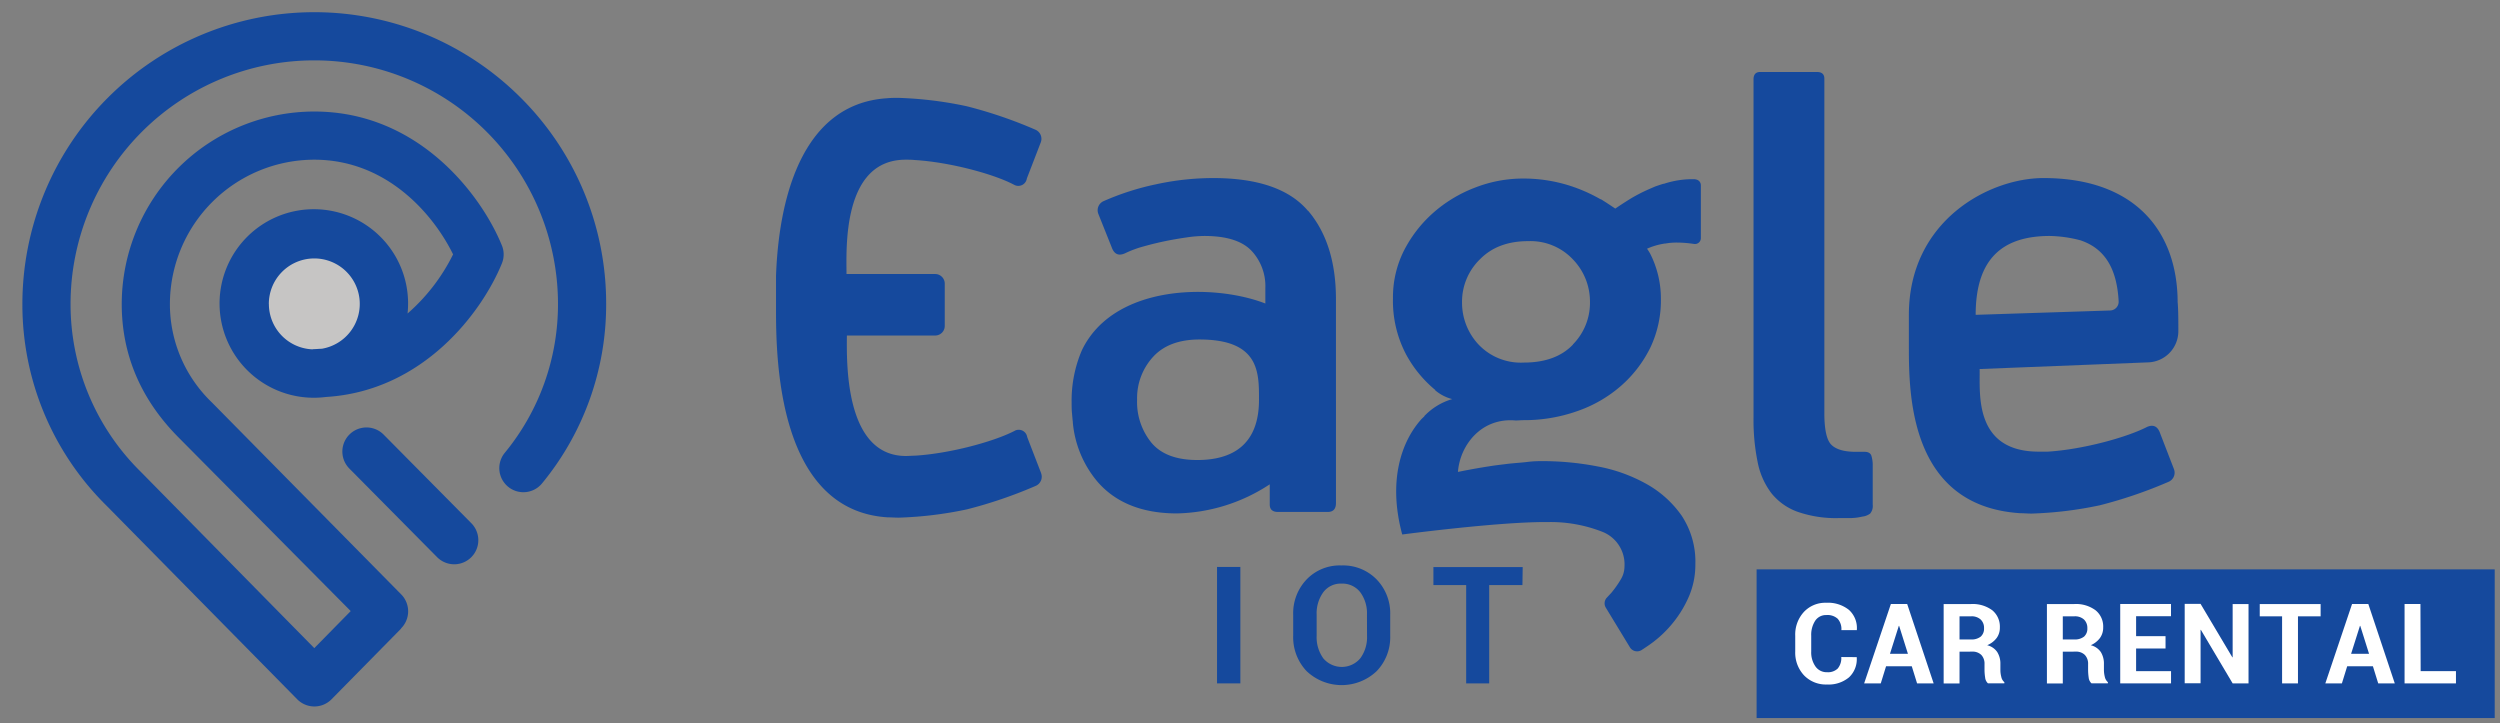 <?xml version="1.0" encoding="utf-8"?>
<svg id="Layer_1" data-name="Layer 1" xmlns="http://www.w3.org/2000/svg" viewBox="0 0 472.32 136.66"><rect x="0" y="0" width="472.32" height="136.66" fill="#808080" stroke="none"/><defs><style>.cls-1{fill:#15499d;}.cls-2{fill:#c6c5c4;}.cls-3{fill:#fff;}</style></defs><rect class="cls-1" x="331.87" y="107.57" width="139.45" height="28.09"/><path class="cls-2" d="M72.51,57.45A13.14,13.14,0,1,1,59.37,44.31,13.13,13.13,0,0,1,72.51,57.45"/><path class="cls-1" d="M98.37,18.45a55.15,55.15,0,0,0-94.14,39A53.33,53.33,0,0,0,20.15,95.56l36,36.55a4.55,4.55,0,0,0,6.49,0l13.14-13.35s0,0,0-.05l0,0a4.55,4.55,0,0,0,0-6.43L40,76a25.72,25.72,0,0,1-7.9-18.56A27.31,27.31,0,0,1,59.37,30.17h0c13.87,0,22.64,10.55,26.23,17.89A35.87,35.87,0,0,1,77,59.23,17.81,17.81,0,1,0,61.57,75c18.5-1.12,29.56-16.17,33.24-25.21a4.46,4.46,0,0,0,0-3.44C91,37,79.21,21.07,59.37,21.07h0A36.42,36.42,0,0,0,23,57.45c0,9.48,3.55,17.88,10.54,25l32.72,33-6.88,7L26.63,89.17a44.4,44.4,0,0,1-13.3-31.72,46,46,0,0,1,92.09,0A44.12,44.12,0,0,1,95.35,85.57a4.55,4.55,0,0,0,7.07,5.74,53.12,53.12,0,0,0,12.1-33.86,54.83,54.83,0,0,0-16.15-39m-47.58,39a8.59,8.59,0,1,1,10,8.44c-.48,0-1,.07-1.45.07A2.45,2.45,0,0,0,59,66a8.58,8.58,0,0,1-8.2-8.55"/><path class="cls-1" d="M72.48,82.11A4.55,4.55,0,1,0,66,88.52l16.58,16.74a4.55,4.55,0,0,0,6.47-6.41Z"/><path class="cls-1" d="M332.58,13.6h10.68q1.41,0,1.41,1.26v63.2c0,3,.42,5,1.26,5.9s2.39,1.4,4.64,1.4h1.69c.75,0,1.19.29,1.33.85a6,6,0,0,1,.22,1.55v7.59a2.21,2.21,0,0,1-.49,1.68,3,3,0,0,1-1.48.57,10.23,10.23,0,0,1-2.39.28h-2a22,22,0,0,1-7.87-1.2,11.2,11.2,0,0,1-4.92-3.51,14.2,14.2,0,0,1-2.6-5.91,39.67,39.67,0,0,1-.77-8.36V15c0-.93.42-1.4,1.26-1.4"/><path class="cls-1" d="M226.22,86.91q-5.91,0-8.65-3.23a12.16,12.16,0,0,1-2.74-8.15,11.56,11.56,0,0,1,3-8.09c2-2.2,4.94-3.3,8.79-3.3,11.37,0,11.24,6.29,11.24,11.39,0,8.55-5.07,11.38-11.66,11.38M247.1,39.82q-5.25-6.18-17.93-6.18a51.07,51.07,0,0,0-10.82,1.19A50,50,0,0,0,208.5,38a1.88,1.88,0,0,0-1,2.39l2.53,6.33c.47,1.31,1.31,1.69,2.53,1.13A20.09,20.09,0,0,1,216,46.57c1.32-.37,2.68-.71,4.08-1s2.76-.52,4.08-.71a24,24,0,0,1,3.37-.28q6.2,0,8.86,2.74a9.76,9.76,0,0,1,2.67,7.1v2.92c-9.92-3.84-28.7-3.63-34.67,8.85A24.14,24.14,0,0,0,202.46,76c0,.69,0,1.39.07,2.09s.09,1.1.16,1.64c0,0,0,.1,0,.14A20.12,20.12,0,0,0,207.34,91c3.11,3.61,7.9,6,15,6a33,33,0,0,0,17.55-5.5v3.82c0,.93.52,1.4,1.56,1.4h9.39q1.56,0,1.56-1.68V56.55q0-10.54-5.26-16.73"/><path class="cls-1" d="M297.16,65.12q-3.24,3.38-9.28,3.38a11,11,0,0,1-8.58-3.45,11.56,11.56,0,0,1-3.08-7.94A11.18,11.18,0,0,1,279.59,49q3.38-3.45,9.13-3.44A11,11,0,0,1,297.16,49a11.45,11.45,0,0,1,3.23,8.08,11.17,11.17,0,0,1-3.23,8M320.3,33.86a17.24,17.24,0,0,0-5.93.86l-.12,0-.75.24-.73.25-.66.28-.2.09c-.29.13-.59.25-.88.39-.88.4-1.8.88-2.77,1.44-1.77,1.09-3.09,2-3.09,2s-.81-.55-1.59-1.06c-.38-.24-.74-.48-1.12-.7l-.07,0a30.24,30.24,0,0,0-5.89-2.59,28.84,28.84,0,0,0-8.69-1.33,25,25,0,0,0-9.25,1.76,25.75,25.75,0,0,0-7.92,4.84,24.25,24.25,0,0,0-5.47,7.17,19.65,19.65,0,0,0-2,8.86A21.7,21.7,0,0,0,265.67,67a22.71,22.71,0,0,0,5.47,6.66l0,.07a8.06,8.06,0,0,0,3.22,1.67,11.92,11.92,0,0,0-5.27,3.21l0,.07c-.18.14-.33.3-.49.45-3.87,4.25-6.41,11.76-3.68,21.85,0,0,17.74-2.35,26.95-2.35q.45,0,.75,0a26.76,26.76,0,0,1,10,1.8,6.61,6.61,0,0,1,4.29,6.61,4.75,4.75,0,0,1-.71,2.45,19.41,19.41,0,0,1-1.68,2.4c-.23.27-.59.64-.92,1a1.57,1.57,0,0,0-.22,1.91l4.56,7.5a1.59,1.59,0,0,0,2.19.52c.57-.37,1.14-.75,1.7-1.15a21.46,21.46,0,0,0,4.35-4.14,21.1,21.1,0,0,0,3-5.07,15.16,15.16,0,0,0,1.12-5.82,15.76,15.76,0,0,0-2.59-9.22,20,20,0,0,0-6.67-6,30,30,0,0,0-9.22-3.3,54.55,54.55,0,0,0-10.34-1c-.75,0-1.68,0-2.8.14s-2.35.21-3.66.35l-2.43.3c-3.94.57-7.14,1.25-7.14,1.25.34-4.88,4.28-10.31,10.9-9.72h0c.48,0,1-.06,1.47-.06a30,30,0,0,0,10.12-1.69,24.84,24.84,0,0,0,8.29-4.77,23.15,23.15,0,0,0,5.56-7.24,20.75,20.75,0,0,0,2-9.21,18.72,18.72,0,0,0-2.05-8.59,9.87,9.87,0,0,0-.57-.89,12.67,12.67,0,0,1,3-.92l.35-.06.13,0a11.87,11.87,0,0,1,2.27-.18h.15a23.23,23.23,0,0,1,3,.26,1.11,1.11,0,0,0,1.27-1.09V35a1.1,1.1,0,0,0-1-1.1"/><path class="cls-1" d="M373.26,59.48c0-10.75,5.21-14.89,14-14.9a24.29,24.29,0,0,1,5.82.83c4.49,1.52,6.85,5.2,7.19,11.49a1.65,1.65,0,0,1-1.59,1.76Zm38.16-2.28c0-13.53-8.08-23.56-25.34-23.56-10.32,0-25.44,8.07-25.44,25.84v6.06c0,9.14.22,30.1,21.07,31.42.69,0,1.39.07,2.12.07a72,72,0,0,0,12.89-1.57,85.84,85.84,0,0,0,13-4.44,1.87,1.87,0,0,0,1-2.39l-2.63-6.82c-.45-1.27-1.27-1.65-2.43-1.16-3.88,2-12.21,4.28-18.81,4.68-.55,0-1.1,0-1.67,0-12.42,0-11.06-11.3-11.17-15.61l31.87-1.26a5.9,5.9,0,0,0,5.67-5.89c0-1.89,0-3.9-.12-5.42"/><path class="cls-1" d="M196.7,89.4l-2.63-6.82a1.62,1.62,0,0,0-2.44-1.15c-3.87,2-12.2,4.27-18.8,4.66-.55,0-1.09.06-1.67.06-11.69,0-11.18-18-11.16-22.76h16.68a1.81,1.81,0,0,0,1.81-1.81v-8a1.82,1.82,0,0,0-1.81-1.81H159.93c0-4.55-.89-21.6,11.17-21.6.57,0,1.12,0,1.67.06,6.6.39,14.93,2.62,18.8,4.67A1.63,1.63,0,0,0,194,33.72l2.63-6.82a1.87,1.87,0,0,0-1-2.39,84.62,84.62,0,0,0-13-4.44,71.92,71.92,0,0,0-12.89-1.58c-.73,0-1.43,0-2.13.07-18.06,1.15-20.64,23.43-21,33.6h0v6.17c0,9.13.22,38.08,21.06,39.41.7,0,1.4.06,2.13.06a71.9,71.9,0,0,0,12.89-1.57,85.84,85.84,0,0,0,13-4.44,1.88,1.88,0,0,0,1-2.39"/><path class="cls-1" d="M234.34,129.11h-4.41v-22h4.41Z"/><path class="cls-1" d="M262.65,120.1a9.24,9.24,0,0,1-2.55,6.69,9.62,9.62,0,0,1-13.25,0,9.3,9.3,0,0,1-2.53-6.68v-3.95a9.26,9.26,0,0,1,2.53-6.68,8.66,8.66,0,0,1,6.58-2.65,8.84,8.84,0,0,1,6.66,2.65,9.2,9.2,0,0,1,2.56,6.68Zm-4.39-4A6.71,6.71,0,0,0,257,111.9a4.27,4.27,0,0,0-3.55-1.64A4.11,4.11,0,0,0,250,111.9a6.82,6.82,0,0,0-1.25,4.22v4a6.83,6.83,0,0,0,1.25,4.25,4.57,4.57,0,0,0,7,0,6.72,6.72,0,0,0,1.27-4.25Z"/><path class="cls-1" d="M287.63,110.53h-6.28v18.58H277V110.53h-6.19v-3.39h16.87Z"/><path class="cls-3" d="M350.79,124.15l0,.06a4.7,4.7,0,0,1-1.46,3.76,6,6,0,0,1-4.15,1.35,5.72,5.72,0,0,1-4.35-1.73,6.25,6.25,0,0,1-1.66-4.48v-3a6.31,6.31,0,0,1,1.62-4.48,5.53,5.53,0,0,1,4.24-1.75,6.34,6.34,0,0,1,4.28,1.34,4.6,4.6,0,0,1,1.5,3.77l0,.06h-2.92a2.93,2.93,0,0,0-.7-2.15,2.87,2.87,0,0,0-2.14-.7,2.44,2.44,0,0,0-2.11,1.08,4.86,4.86,0,0,0-.75,2.81v3a4.62,4.62,0,0,0,.8,2.82A2.58,2.58,0,0,0,345.2,127a2.63,2.63,0,0,0,2-.7,3.07,3.07,0,0,0,.67-2.17Z"/><path class="cls-3" d="M361.19,125.88h-4.86l-1,3.23h-3.14l5.05-15h3.08l5,15h-3.13Zm-4.12-2.36h3.39l-1.66-5.28h-.06Z"/><path class="cls-3" d="M370.21,123.12v6h-3v-15h5.18a6.22,6.22,0,0,1,4,1.17,4,4,0,0,1,1.44,3.25,3.27,3.27,0,0,1-.61,2,4.3,4.3,0,0,1-1.79,1.36,3.18,3.18,0,0,1,1.91,1.3,4.14,4.14,0,0,1,.59,2.27v1.1a5.13,5.13,0,0,0,.17,1.31,1.73,1.73,0,0,0,.58,1v.22h-3.1a1.71,1.71,0,0,1-.53-1.09,9.49,9.49,0,0,1-.12-1.47v-1.06a2.39,2.39,0,0,0-.61-1.75,2.35,2.35,0,0,0-1.73-.62Zm0-2.31h2.13a2.79,2.79,0,0,0,1.88-.54,2,2,0,0,0,.62-1.58,2.16,2.16,0,0,0-.63-1.64,2.51,2.51,0,0,0-1.82-.61h-2.18Z"/><path class="cls-3" d="M389.72,123.12v6h-3v-15h5.18a6.2,6.2,0,0,1,4,1.17,3.93,3.93,0,0,1,1.45,3.25,3.33,3.33,0,0,1-.61,2A4.37,4.37,0,0,1,395,121.9a3.24,3.24,0,0,1,1.91,1.3,4.14,4.14,0,0,1,.58,2.27v1.1a5.61,5.61,0,0,0,.17,1.31,1.79,1.79,0,0,0,.58,1v.22h-3.1a1.71,1.71,0,0,1-.53-1.09,10.85,10.85,0,0,1-.11-1.47v-1.06a2.4,2.4,0,0,0-.62-1.75,2.33,2.33,0,0,0-1.73-.62Zm0-2.31h2.13a2.82,2.82,0,0,0,1.89-.54,2,2,0,0,0,.62-1.58,2.2,2.2,0,0,0-.63-1.64,2.52,2.52,0,0,0-1.83-.61h-2.18Z"/><path class="cls-3" d="M409.13,122.52h-5.56v4.28h6.6v2.31h-9.6v-15h9.59v2.31h-6.59v3.77h5.56Z"/><path class="cls-3" d="M424.81,129.11h-3l-6-10.11-.06,0v10.09h-3v-15h3l6,10.09h.06V114.13h3Z"/><path class="cls-3" d="M438.43,116.44h-4.28v12.67h-3V116.44h-4.22v-2.31h11.5Z"/><path class="cls-3" d="M448.31,125.88h-4.86l-1,3.23h-3.13l5.05-15h3.07l5,15h-3.13Zm-4.12-2.36h3.39l-1.66-5.28h-.06Z"/><path class="cls-3" d="M457.33,126.8H464v2.31h-9.71v-15h3Z"/></svg>